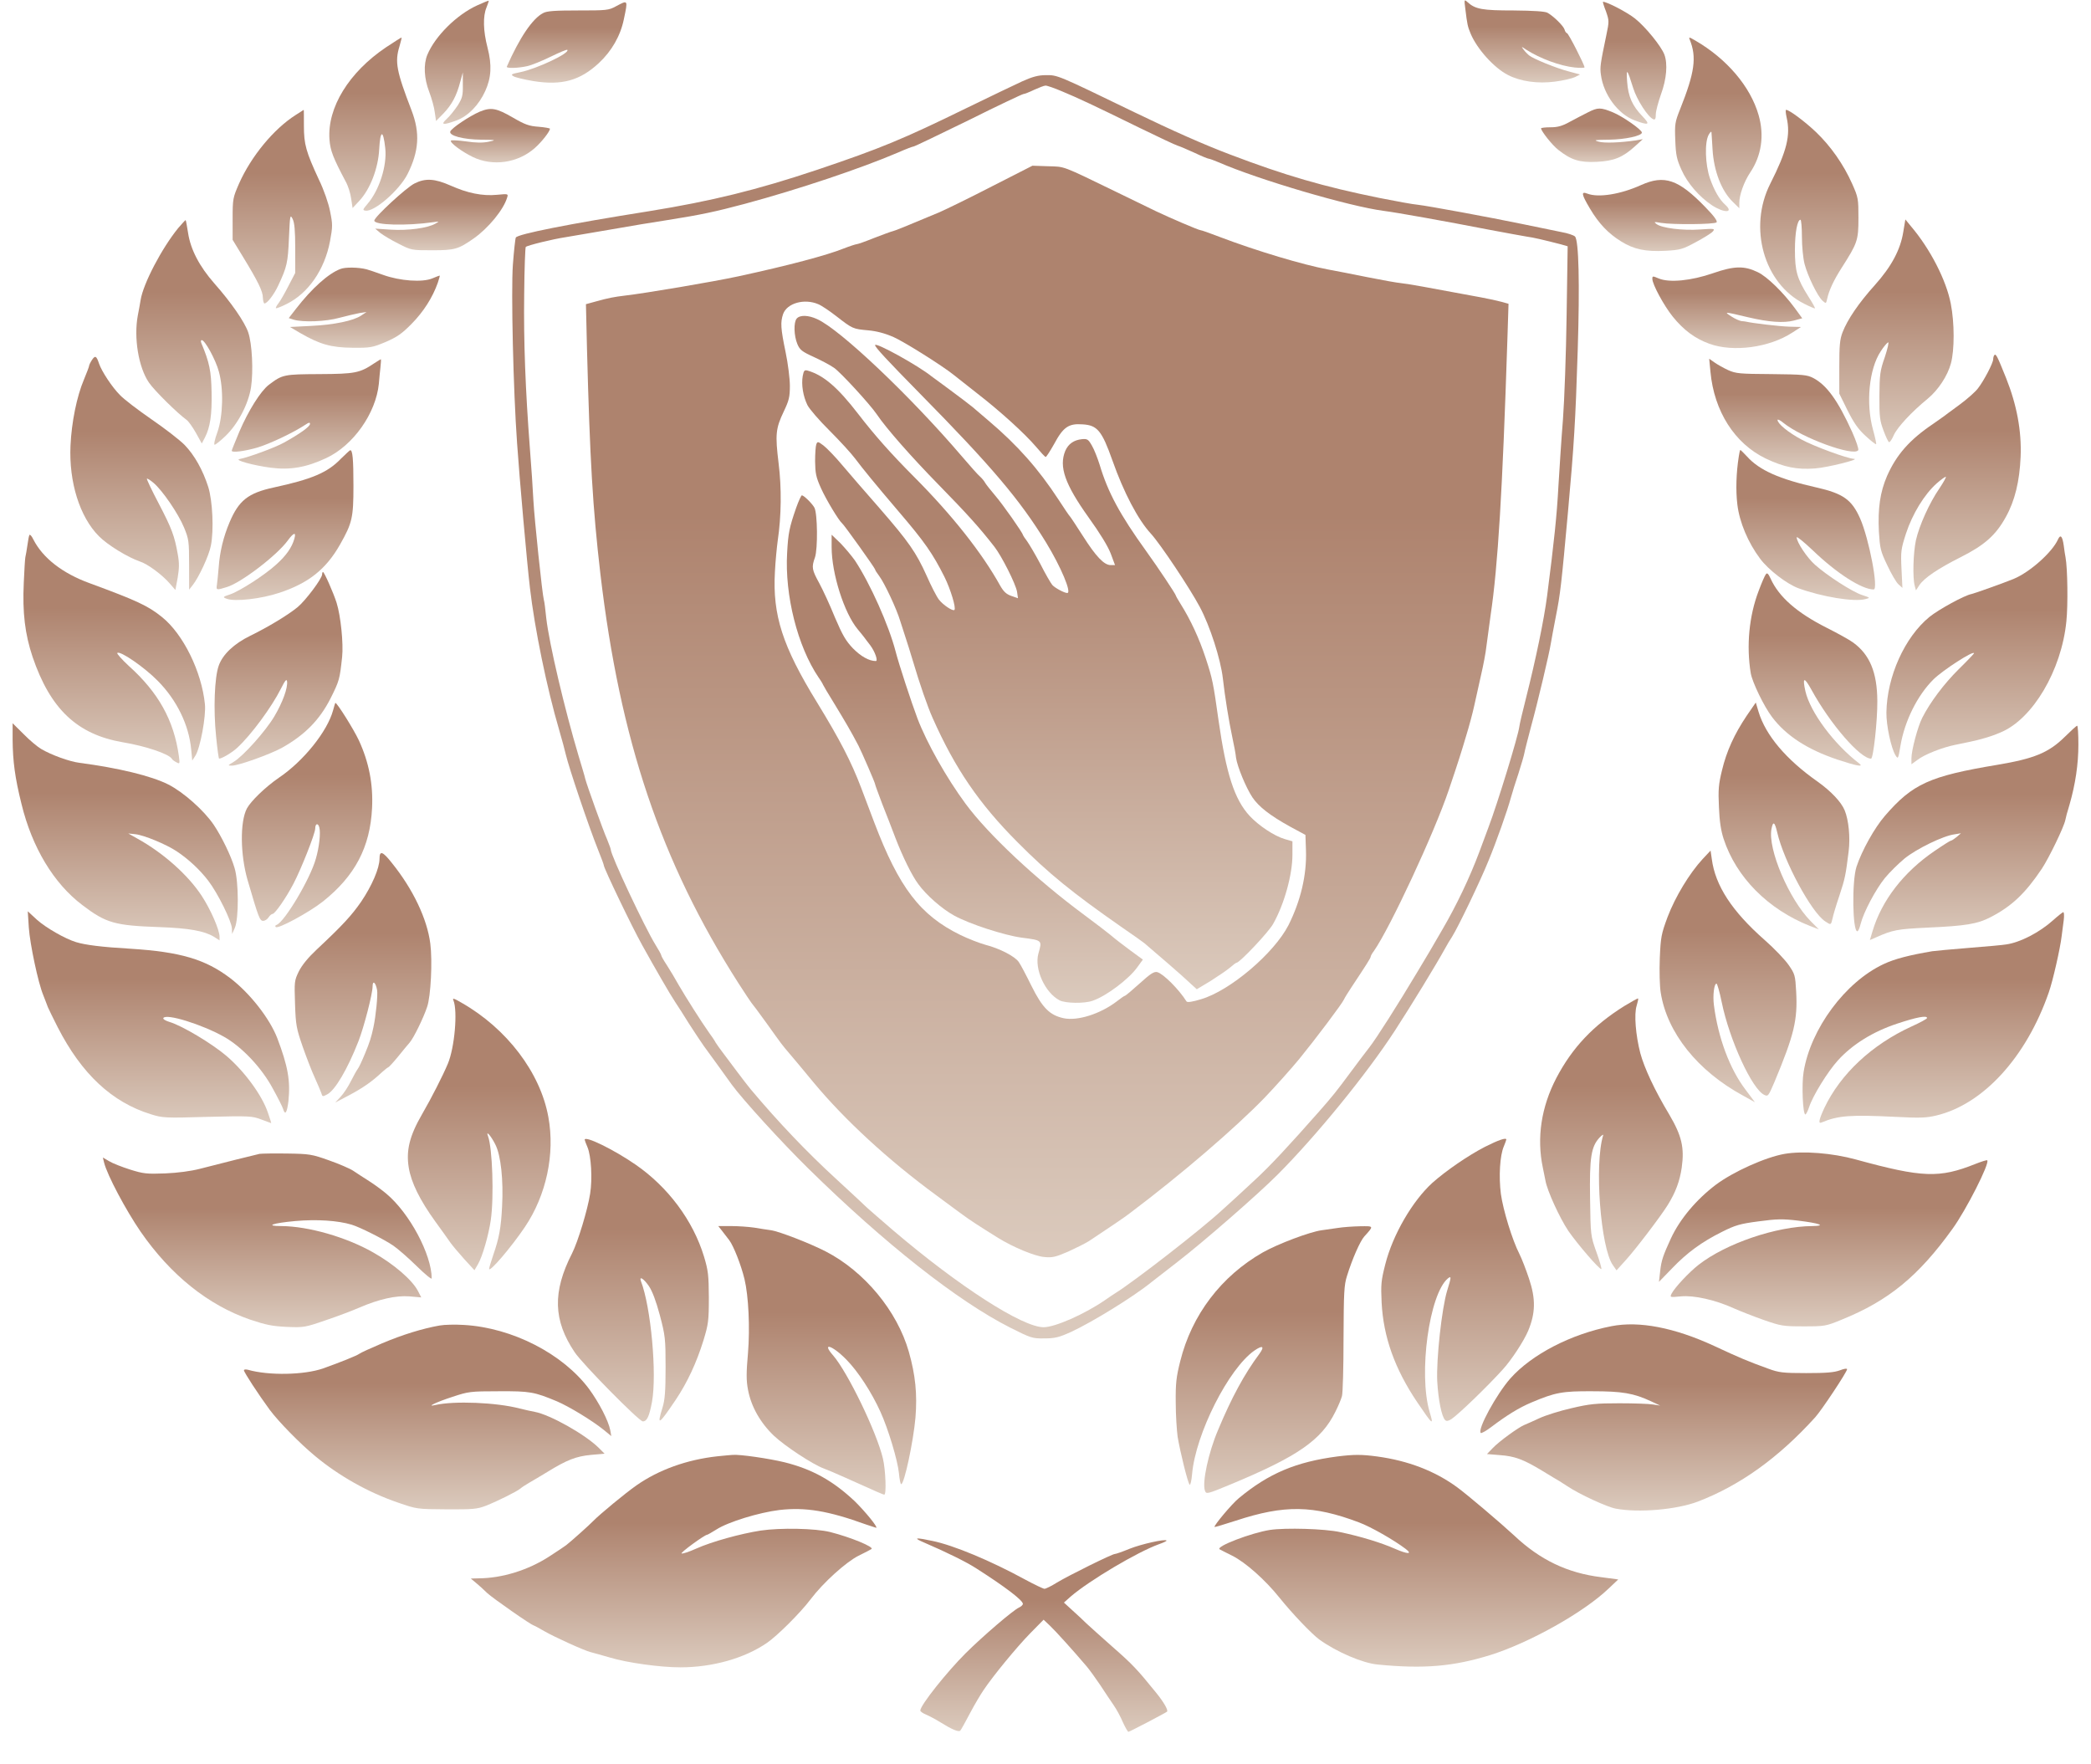 <?xml version="1.0" encoding="UTF-8"?> <svg xmlns="http://www.w3.org/2000/svg" width="32" height="27" viewBox="0 0 32 27" fill="none"><path d="M7.301 0.083C6.987 0.227 6.66 0.552 6.54 0.838C6.479 0.985 6.489 1.201 6.569 1.407C6.607 1.508 6.646 1.647 6.654 1.721L6.673 1.852L6.788 1.735C6.915 1.601 6.987 1.468 7.043 1.254L7.083 1.108V1.297C7.086 1.463 7.075 1.5 7.006 1.612C6.96 1.681 6.886 1.775 6.838 1.818C6.734 1.914 6.78 1.919 6.99 1.842C7.165 1.775 7.328 1.609 7.426 1.393C7.519 1.188 7.53 0.998 7.461 0.729C7.394 0.472 7.389 0.248 7.445 0.115C7.466 0.061 7.482 0.016 7.479 0.011C7.474 0.008 7.394 0.04 7.301 0.083Z" fill="url(#paint0_linear_297_101)"></path><path d="M22.426 0.144C22.453 0.368 22.461 0.408 22.506 0.515C22.605 0.75 22.863 1.038 23.078 1.148C23.27 1.247 23.536 1.284 23.797 1.249C23.922 1.233 24.058 1.201 24.103 1.18L24.18 1.14L24.01 1.094C23.823 1.046 23.462 0.9 23.398 0.846C23.376 0.827 23.339 0.79 23.318 0.761C23.278 0.707 23.278 0.707 23.358 0.761C23.571 0.897 23.874 1.009 24.098 1.033C24.18 1.041 24.249 1.041 24.249 1.03C24.249 0.993 24.002 0.507 23.98 0.507C23.97 0.507 23.951 0.483 23.943 0.451C23.925 0.395 23.776 0.248 23.682 0.195C23.642 0.174 23.475 0.163 23.163 0.16C22.687 0.16 22.578 0.142 22.458 0.032C22.408 -0.013 22.405 -0.011 22.426 0.144Z" fill="url(#paint1_linear_297_101)"></path><path d="M9.427 0.096C9.315 0.158 9.281 0.16 8.847 0.16C8.496 0.16 8.368 0.168 8.312 0.2C8.15 0.283 7.953 0.574 7.756 1.02C7.743 1.049 7.929 1.044 8.07 1.012C8.134 0.998 8.296 0.932 8.427 0.868C8.56 0.803 8.674 0.755 8.682 0.763C8.727 0.811 8.219 1.052 7.961 1.105C7.825 1.132 7.812 1.14 7.857 1.166C7.884 1.185 8.022 1.217 8.163 1.241C8.597 1.311 8.876 1.233 9.164 0.966C9.358 0.785 9.494 0.553 9.547 0.296C9.611 -0.008 9.613 -0.003 9.427 0.096Z" fill="url(#paint2_linear_297_101)"></path><path d="M24.577 0.173C24.627 0.318 24.627 0.326 24.582 0.542C24.491 0.979 24.483 1.03 24.5 1.145C24.539 1.447 24.763 1.748 25.016 1.842C25.237 1.924 25.261 1.911 25.136 1.78C24.981 1.62 24.917 1.479 24.901 1.249C24.885 1.033 24.901 1.049 24.994 1.348C25.05 1.529 25.221 1.793 25.303 1.826C25.33 1.836 25.34 1.818 25.34 1.748C25.34 1.7 25.378 1.561 25.42 1.441C25.505 1.209 25.524 0.977 25.471 0.835C25.423 0.707 25.178 0.406 25.021 0.283C24.904 0.189 24.593 0.027 24.531 0.027C24.526 0.027 24.545 0.093 24.577 0.173Z" fill="url(#paint3_linear_297_101)"></path><path d="M5.909 0.723C5.34 1.105 5.007 1.647 5.042 2.135C5.055 2.306 5.098 2.415 5.289 2.776C5.327 2.842 5.364 2.96 5.374 3.04L5.396 3.184L5.505 3.067C5.667 2.888 5.787 2.578 5.803 2.287C5.819 1.986 5.864 1.975 5.896 2.269C5.925 2.533 5.805 2.912 5.622 3.123C5.55 3.208 5.547 3.216 5.593 3.224C5.728 3.245 6.111 2.912 6.237 2.664C6.412 2.314 6.431 2.036 6.298 1.689C6.066 1.086 6.04 0.947 6.114 0.707C6.135 0.635 6.149 0.574 6.146 0.574C6.143 0.571 6.037 0.638 5.909 0.723Z" fill="url(#paint4_linear_297_101)"></path><path d="M25.859 0.606C25.968 0.875 25.936 1.108 25.713 1.668C25.633 1.868 25.628 1.898 25.638 2.148C25.646 2.375 25.662 2.442 25.732 2.597C25.822 2.802 26.003 3.011 26.203 3.144C26.389 3.264 26.541 3.259 26.402 3.133C26.314 3.056 26.232 2.912 26.168 2.728C26.096 2.517 26.085 2.178 26.149 2.063C26.173 2.02 26.192 2.004 26.192 2.028C26.195 2.05 26.2 2.164 26.208 2.282C26.227 2.618 26.346 2.925 26.522 3.093L26.618 3.187V3.101C26.618 2.984 26.689 2.784 26.783 2.642C26.958 2.383 27.003 2.074 26.913 1.761C26.788 1.324 26.426 0.899 25.942 0.619C25.851 0.566 25.841 0.563 25.859 0.606Z" fill="url(#paint5_linear_297_101)"></path><path d="M15.641 1.246C15.524 1.3 15.14 1.484 14.789 1.655C13.813 2.132 13.477 2.271 12.501 2.6C11.585 2.906 10.893 3.077 9.933 3.232C8.703 3.427 7.926 3.582 7.894 3.635C7.886 3.648 7.865 3.835 7.849 4.051C7.82 4.452 7.855 5.973 7.913 6.779C7.95 7.321 8.065 8.616 8.11 8.997C8.182 9.619 8.368 10.527 8.557 11.17C8.6 11.316 8.645 11.485 8.658 11.543C8.706 11.749 9.007 12.64 9.15 12.998C9.201 13.123 9.241 13.233 9.241 13.244C9.241 13.286 9.669 14.18 9.829 14.466C10.021 14.813 10.265 15.235 10.332 15.333C10.372 15.392 10.468 15.542 10.545 15.667C10.625 15.792 10.726 15.942 10.768 16.003C10.814 16.065 10.917 16.206 10.997 16.318C11.077 16.43 11.168 16.556 11.197 16.596C11.362 16.823 11.958 17.477 12.37 17.882C13.541 19.033 14.653 19.908 15.457 20.316C15.777 20.477 15.8 20.485 15.981 20.482C16.144 20.482 16.208 20.466 16.391 20.383C16.71 20.236 17.344 19.847 17.623 19.62C17.66 19.59 17.839 19.452 18.022 19.31C18.416 19.006 19.252 18.277 19.552 17.976C20.143 17.383 20.912 16.441 21.346 15.774C21.604 15.376 21.974 14.77 22.12 14.506C22.144 14.461 22.19 14.383 22.224 14.332C22.315 14.188 22.661 13.468 22.78 13.171C22.903 12.873 23.065 12.414 23.121 12.211C23.142 12.136 23.193 11.968 23.238 11.837C23.281 11.704 23.321 11.565 23.328 11.527C23.334 11.49 23.382 11.303 23.432 11.114C23.533 10.748 23.709 10.003 23.733 9.849C23.741 9.798 23.776 9.611 23.81 9.435C23.879 9.091 23.895 8.944 23.996 7.833C24.087 6.825 24.111 6.448 24.145 5.357C24.177 4.337 24.161 3.678 24.103 3.619C24.084 3.6 23.991 3.568 23.898 3.552C23.805 3.534 23.539 3.478 23.305 3.43C22.788 3.323 21.86 3.152 21.695 3.133C21.628 3.128 21.365 3.08 21.109 3.029C20.255 2.856 19.667 2.685 18.826 2.365C18.424 2.213 17.935 1.996 17.357 1.716C16.178 1.145 16.186 1.148 16.005 1.15C15.891 1.15 15.8 1.174 15.641 1.246ZM16.253 1.398C16.498 1.5 16.732 1.609 17.445 1.959C17.724 2.095 17.985 2.218 18.022 2.229C18.057 2.239 18.174 2.29 18.28 2.338C18.387 2.389 18.485 2.429 18.499 2.429C18.512 2.429 18.581 2.455 18.653 2.485C19.257 2.749 20.654 3.16 21.176 3.227C21.367 3.251 22.113 3.384 22.786 3.515C23.057 3.566 23.321 3.614 23.371 3.622C23.456 3.632 23.627 3.672 23.887 3.739L23.991 3.769L23.975 4.825C23.967 5.407 23.941 6.125 23.919 6.419C23.895 6.712 23.866 7.169 23.85 7.433C23.826 7.884 23.784 8.285 23.677 9.115C23.629 9.483 23.507 10.075 23.352 10.689C23.299 10.895 23.254 11.09 23.251 11.122C23.233 11.266 22.919 12.293 22.778 12.664C22.735 12.782 22.671 12.95 22.639 13.038C22.493 13.428 22.293 13.849 22.073 14.226C21.889 14.546 21.868 14.578 21.697 14.864C21.389 15.379 21.067 15.886 20.955 16.03C20.92 16.073 20.79 16.246 20.665 16.414C20.46 16.692 20.393 16.775 20.194 17.002C19.728 17.53 19.441 17.84 19.204 18.058C18.93 18.312 18.879 18.36 18.701 18.52C18.371 18.824 17.355 19.612 17.067 19.791C17.043 19.804 16.971 19.855 16.905 19.9C16.593 20.113 16.146 20.311 15.971 20.311C15.646 20.311 14.675 19.686 13.672 18.832C13.483 18.67 13.302 18.512 13.27 18.483C13.241 18.453 13.028 18.256 12.796 18.042C12.354 17.637 11.915 17.178 11.487 16.668C11.45 16.622 11.351 16.497 11.271 16.388C11.189 16.278 11.09 16.147 11.053 16.097C11.016 16.049 10.971 15.985 10.952 15.955C10.936 15.923 10.891 15.857 10.851 15.803C10.742 15.651 10.5 15.269 10.39 15.08C10.337 14.984 10.255 14.848 10.207 14.773C10.159 14.701 10.119 14.631 10.119 14.618C10.119 14.607 10.079 14.535 10.031 14.458C9.869 14.196 9.347 13.089 9.347 13.001C9.347 12.99 9.321 12.921 9.292 12.848C9.233 12.718 8.98 12.013 8.956 11.917C8.951 11.888 8.903 11.73 8.855 11.57C8.637 10.839 8.405 9.849 8.36 9.462C8.347 9.328 8.331 9.203 8.323 9.181C8.299 9.096 8.179 7.951 8.163 7.66C8.155 7.492 8.131 7.137 8.11 6.873C8.041 5.971 8.012 5.218 8.022 4.505C8.025 4.116 8.038 3.787 8.046 3.779C8.07 3.755 8.461 3.659 8.655 3.63C8.751 3.614 9.063 3.56 9.347 3.512C9.632 3.462 10.029 3.395 10.226 3.366C10.72 3.288 10.947 3.24 11.396 3.12C12.221 2.898 13.187 2.573 13.746 2.333C13.861 2.282 13.967 2.242 13.98 2.242C13.996 2.242 14.371 2.06 14.819 1.842C15.263 1.62 15.643 1.441 15.662 1.439C15.678 1.439 15.755 1.409 15.827 1.374C15.902 1.34 15.979 1.31 16 1.31C16.021 1.308 16.136 1.348 16.253 1.398Z" fill="url(#paint6_linear_297_101)"></path><path d="M15.188 2.848C14.853 3.021 14.486 3.2 14.377 3.248C13.834 3.475 13.709 3.526 13.666 3.537C13.64 3.542 13.512 3.59 13.379 3.641C13.248 3.694 13.126 3.737 13.11 3.737C13.097 3.737 13.006 3.766 12.911 3.803C12.65 3.908 12.056 4.065 11.303 4.228C10.92 4.311 9.869 4.489 9.56 4.524C9.403 4.543 9.313 4.559 9.124 4.612L8.967 4.655L8.983 5.335C9.028 7.044 9.071 7.775 9.188 8.781C9.488 11.33 10.114 13.188 11.3 15.045C11.402 15.203 11.492 15.339 11.5 15.347C11.508 15.355 11.612 15.491 11.726 15.651C11.982 16.009 11.958 15.977 12.08 16.121C12.136 16.188 12.304 16.385 12.447 16.561C12.926 17.138 13.594 17.754 14.334 18.296C14.494 18.414 14.672 18.547 14.733 18.59C14.832 18.664 14.983 18.763 15.276 18.945C15.505 19.086 15.83 19.222 15.976 19.236C16.104 19.249 16.152 19.238 16.349 19.153C16.471 19.097 16.615 19.025 16.665 18.993C16.947 18.806 17.221 18.622 17.288 18.568C18.076 17.976 18.903 17.263 19.353 16.799C19.521 16.623 19.76 16.356 19.885 16.204C20.127 15.907 20.54 15.36 20.569 15.293C20.577 15.272 20.63 15.187 20.683 15.107C20.912 14.762 20.976 14.661 20.976 14.642C20.976 14.632 20.997 14.589 21.027 14.552C21.277 14.191 21.947 12.753 22.171 12.091C22.315 11.666 22.365 11.506 22.437 11.263C22.485 11.108 22.538 10.906 22.559 10.81C22.581 10.713 22.626 10.503 22.663 10.342C22.701 10.18 22.738 9.982 22.746 9.902C22.756 9.822 22.786 9.6 22.812 9.414C22.924 8.664 22.993 7.519 23.068 5.213L23.086 4.649L22.983 4.62C22.924 4.604 22.783 4.572 22.666 4.551C21.766 4.383 21.585 4.351 21.455 4.335C21.375 4.327 21.136 4.284 20.923 4.241C20.71 4.198 20.441 4.145 20.324 4.124C19.941 4.052 19.238 3.843 18.669 3.627C18.52 3.569 18.387 3.523 18.374 3.523C18.344 3.523 17.908 3.336 17.69 3.232C17.602 3.19 17.333 3.059 17.091 2.941C16.234 2.525 16.303 2.552 16.04 2.544L15.8 2.536L15.188 2.848ZM12.522 4.655C12.57 4.674 12.692 4.756 12.799 4.839C13.046 5.031 13.052 5.034 13.283 5.055C13.413 5.066 13.541 5.101 13.666 5.154C13.837 5.229 14.425 5.6 14.59 5.733C14.627 5.762 14.789 5.891 14.949 6.016C15.311 6.296 15.686 6.638 15.856 6.838C15.928 6.923 15.992 6.993 16.003 6.993C16.013 6.993 16.072 6.902 16.133 6.793C16.271 6.536 16.354 6.478 16.567 6.494C16.793 6.507 16.862 6.59 17.024 7.046C17.197 7.537 17.416 7.954 17.613 8.167C17.759 8.327 18.206 8.997 18.36 9.286C18.517 9.579 18.68 10.086 18.714 10.38C18.746 10.665 18.805 11.031 18.861 11.293C18.884 11.399 18.911 11.538 18.916 11.597C18.935 11.73 19.066 12.051 19.167 12.203C19.262 12.344 19.435 12.48 19.741 12.649L19.978 12.777L19.986 13.011C20 13.39 19.904 13.788 19.718 14.159C19.497 14.589 18.826 15.16 18.382 15.291C18.254 15.331 18.169 15.344 18.158 15.325C18.041 15.139 17.802 14.901 17.711 14.877C17.663 14.864 17.607 14.899 17.44 15.051C17.325 15.155 17.224 15.24 17.213 15.24C17.205 15.24 17.147 15.28 17.086 15.328C16.835 15.518 16.49 15.627 16.277 15.582C16.064 15.536 15.952 15.422 15.787 15.091C15.707 14.928 15.619 14.762 15.593 14.725C15.537 14.637 15.297 14.514 15.079 14.458C14.992 14.434 14.818 14.367 14.699 14.309C14.081 14.007 13.759 13.585 13.379 12.585C13.312 12.408 13.222 12.168 13.177 12.051C13.025 11.653 12.857 11.327 12.501 10.745C11.976 9.891 11.822 9.414 11.859 8.754C11.867 8.586 11.889 8.37 11.902 8.274C11.958 7.895 11.963 7.468 11.915 7.086C11.862 6.649 11.87 6.558 11.995 6.296C12.075 6.128 12.088 6.075 12.088 5.904C12.088 5.797 12.059 5.562 12.022 5.386C11.947 5.026 11.942 4.932 11.984 4.807C12.043 4.639 12.309 4.564 12.522 4.655Z" fill="url(#paint7_linear_297_101)"></path><path d="M12.192 4.876C12.144 4.932 12.149 5.138 12.203 5.266C12.24 5.354 12.274 5.381 12.45 5.461C12.562 5.512 12.703 5.586 12.764 5.629C12.865 5.698 13.318 6.192 13.419 6.342C13.562 6.555 13.951 6.996 14.366 7.42C14.81 7.874 14.992 8.077 15.218 8.367C15.332 8.514 15.542 8.933 15.564 9.053L15.579 9.155L15.478 9.12C15.399 9.093 15.359 9.053 15.308 8.965C15.029 8.461 14.568 7.879 13.991 7.3C13.634 6.942 13.382 6.657 13.137 6.339C12.823 5.931 12.607 5.744 12.362 5.672C12.312 5.658 12.301 5.669 12.285 5.752C12.261 5.885 12.29 6.064 12.357 6.2C12.389 6.262 12.541 6.438 12.698 6.593C12.852 6.747 13.028 6.939 13.086 7.017C13.206 7.177 13.398 7.412 13.751 7.826C14.148 8.29 14.273 8.469 14.454 8.829C14.547 9.016 14.635 9.307 14.606 9.334C14.582 9.358 14.43 9.256 14.369 9.176C14.332 9.128 14.249 8.965 14.182 8.813C14.02 8.453 13.906 8.29 13.461 7.778C13.254 7.543 12.998 7.246 12.892 7.121C12.786 6.993 12.655 6.859 12.604 6.819C12.519 6.755 12.511 6.753 12.493 6.798C12.482 6.825 12.474 6.942 12.474 7.06C12.477 7.244 12.487 7.3 12.565 7.473C12.644 7.649 12.839 7.97 12.886 8.007C12.916 8.028 13.392 8.696 13.392 8.714C13.392 8.725 13.421 8.77 13.456 8.816C13.536 8.923 13.722 9.318 13.778 9.507C13.802 9.584 13.839 9.697 13.858 9.755C13.879 9.814 13.93 9.982 13.975 10.129C14.071 10.455 14.196 10.818 14.273 10.988C14.614 11.757 14.983 12.299 15.574 12.891C16.043 13.364 16.415 13.665 17.155 14.181C17.346 14.311 17.509 14.429 17.517 14.437C17.525 14.445 17.602 14.511 17.69 14.586C17.777 14.658 17.953 14.813 18.084 14.928L18.315 15.139L18.528 15.011C18.642 14.938 18.776 14.848 18.823 14.808C18.869 14.768 18.914 14.733 18.924 14.733C18.972 14.733 19.417 14.261 19.483 14.14C19.654 13.839 19.779 13.385 19.779 13.081V12.875L19.662 12.841C19.502 12.795 19.26 12.633 19.124 12.486C18.892 12.235 18.765 11.842 18.648 11.023C18.568 10.452 18.555 10.385 18.451 10.07C18.352 9.769 18.219 9.483 18.068 9.243C18.028 9.179 17.996 9.123 17.996 9.117C17.996 9.096 17.722 8.685 17.541 8.434C17.139 7.876 16.955 7.535 16.828 7.11C16.796 7.009 16.745 6.878 16.71 6.819C16.655 6.723 16.641 6.713 16.556 6.721C16.434 6.734 16.349 6.793 16.303 6.899C16.202 7.142 16.298 7.412 16.66 7.919C16.833 8.159 16.955 8.359 16.998 8.471L17.064 8.648H16.998C16.897 8.648 16.772 8.517 16.572 8.202C16.471 8.044 16.381 7.908 16.372 7.9C16.362 7.892 16.285 7.778 16.2 7.647C15.891 7.174 15.574 6.817 15.138 6.446C15.05 6.371 14.938 6.275 14.885 6.23C14.832 6.187 14.675 6.067 14.536 5.965C14.398 5.864 14.273 5.77 14.257 5.76C14.057 5.597 13.392 5.229 13.392 5.282C13.392 5.314 13.568 5.504 14.084 6.029C15.17 7.132 15.609 7.649 16.008 8.301C16.239 8.68 16.404 9.075 16.333 9.075C16.287 9.075 16.141 8.995 16.104 8.952C16.08 8.923 15.997 8.781 15.923 8.634C15.846 8.488 15.752 8.33 15.718 8.282C15.683 8.237 15.654 8.191 15.654 8.186C15.654 8.157 15.343 7.714 15.231 7.585C15.164 7.505 15.095 7.42 15.079 7.393C15.066 7.367 15.029 7.321 14.999 7.294C14.967 7.268 14.842 7.126 14.717 6.98C13.93 6.059 12.857 5.042 12.506 4.884C12.368 4.82 12.24 4.818 12.192 4.876Z" fill="url(#paint8_linear_297_101)"></path><path d="M12.184 7.772C12.08 8.071 12.062 8.159 12.046 8.461C12.008 9.107 12.205 9.891 12.527 10.367C12.565 10.42 12.594 10.471 12.594 10.476C12.594 10.481 12.674 10.617 12.772 10.775C12.932 11.039 13.02 11.186 13.137 11.41C13.19 11.514 13.392 11.979 13.392 12C13.392 12.011 13.443 12.147 13.501 12.302C13.563 12.456 13.653 12.691 13.704 12.825C13.813 13.108 13.956 13.401 14.055 13.532C14.177 13.7 14.414 13.908 14.603 14.012C14.837 14.14 15.359 14.311 15.633 14.349C15.955 14.391 15.95 14.386 15.891 14.594C15.827 14.829 15.992 15.192 16.216 15.309C16.306 15.355 16.596 15.36 16.721 15.315C16.931 15.243 17.275 14.984 17.405 14.802L17.49 14.685L17.296 14.543C17.192 14.466 17.056 14.362 16.998 14.311C16.939 14.263 16.759 14.124 16.596 14.004C15.856 13.457 15.122 12.769 14.776 12.299C14.486 11.906 14.185 11.373 14.041 10.996C13.946 10.743 13.759 10.174 13.706 9.969C13.602 9.568 13.318 8.933 13.086 8.581C13.036 8.509 12.935 8.389 12.863 8.314L12.727 8.183V8.373C12.727 8.778 12.919 9.382 13.126 9.63C13.171 9.686 13.217 9.739 13.227 9.755C13.238 9.769 13.278 9.825 13.318 9.875C13.392 9.974 13.44 10.116 13.403 10.116C13.299 10.116 13.174 10.044 13.054 9.923C12.943 9.806 12.895 9.723 12.777 9.448C12.703 9.264 12.594 9.029 12.538 8.925C12.424 8.717 12.418 8.682 12.472 8.53C12.517 8.397 12.511 7.86 12.464 7.77C12.429 7.705 12.304 7.583 12.272 7.58C12.261 7.58 12.221 7.668 12.184 7.772Z" fill="url(#paint9_linear_297_101)"></path><path d="M7.344 1.708C7.187 1.775 6.912 1.959 6.891 2.012C6.867 2.076 7.088 2.135 7.362 2.138C7.596 2.14 7.602 2.143 7.474 2.17C7.383 2.188 7.28 2.186 7.131 2.164C7.014 2.148 6.91 2.143 6.902 2.151C6.875 2.178 7.064 2.319 7.234 2.402C7.54 2.551 7.926 2.495 8.184 2.266C8.288 2.175 8.416 2.012 8.416 1.97C8.416 1.962 8.339 1.948 8.243 1.94C8.097 1.93 8.033 1.906 7.852 1.801C7.596 1.652 7.514 1.639 7.344 1.708Z" fill="url(#paint10_linear_297_101)"></path><path d="M24.302 1.719C24.236 1.751 24.111 1.818 24.026 1.863C23.906 1.93 23.837 1.948 23.728 1.948C23.648 1.948 23.584 1.956 23.584 1.964C23.584 2.005 23.754 2.221 23.847 2.293C24.042 2.448 24.175 2.49 24.433 2.477C24.699 2.464 24.832 2.41 25.021 2.239L25.141 2.13L25.034 2.149C24.795 2.183 24.55 2.194 24.462 2.167C24.382 2.143 24.406 2.141 24.625 2.138C24.867 2.135 25.127 2.079 25.127 2.029C25.127 1.986 24.832 1.78 24.683 1.719C24.494 1.642 24.454 1.642 24.302 1.719Z" fill="url(#paint11_linear_297_101)"></path><path d="M4.526 1.759C4.19 1.972 3.844 2.391 3.658 2.81C3.565 3.024 3.56 3.04 3.56 3.35V3.67L3.719 3.931C3.945 4.302 4.023 4.457 4.023 4.556C4.025 4.604 4.036 4.644 4.047 4.644C4.089 4.644 4.19 4.513 4.257 4.372C4.392 4.083 4.406 4.022 4.422 3.643C4.438 3.291 4.44 3.275 4.478 3.35C4.507 3.408 4.518 3.528 4.518 3.803V4.177L4.414 4.377C4.358 4.487 4.289 4.607 4.262 4.641C4.233 4.676 4.217 4.711 4.222 4.716C4.228 4.724 4.302 4.695 4.387 4.652C4.717 4.489 4.967 4.129 5.05 3.694C5.092 3.467 5.092 3.435 5.052 3.237C5.028 3.112 4.957 2.906 4.879 2.746C4.683 2.322 4.651 2.21 4.651 1.927C4.651 1.794 4.651 1.681 4.648 1.681C4.648 1.681 4.592 1.716 4.526 1.759Z" fill="url(#paint12_linear_297_101)"></path><path d="M27.341 1.793C27.405 2.071 27.347 2.306 27.091 2.813C26.753 3.483 26.993 4.337 27.608 4.647C27.695 4.692 27.773 4.724 27.775 4.719C27.781 4.713 27.735 4.631 27.674 4.537C27.501 4.262 27.469 4.15 27.469 3.825C27.469 3.558 27.506 3.363 27.554 3.363C27.565 3.363 27.576 3.48 27.576 3.624C27.576 3.769 27.594 3.953 27.616 4.038C27.663 4.222 27.815 4.532 27.89 4.601C27.945 4.649 27.945 4.649 27.962 4.575C27.991 4.441 28.063 4.289 28.182 4.102C28.427 3.718 28.441 3.68 28.441 3.336C28.441 3.043 28.438 3.021 28.345 2.813C28.212 2.514 28.015 2.234 27.788 2.018C27.616 1.855 27.381 1.681 27.334 1.681C27.323 1.681 27.328 1.732 27.341 1.793Z" fill="url(#paint13_linear_297_101)"></path><path d="M6.343 2.808C6.215 2.872 5.728 3.323 5.728 3.376C5.728 3.446 6.218 3.459 6.633 3.4C6.726 3.387 6.726 3.387 6.66 3.424C6.543 3.491 6.242 3.531 5.984 3.515L5.742 3.499L5.821 3.566C5.867 3.601 5.989 3.675 6.098 3.729C6.295 3.83 6.298 3.83 6.617 3.83C6.96 3.83 7.014 3.814 7.25 3.649C7.474 3.491 7.705 3.211 7.761 3.024C7.78 2.965 7.777 2.965 7.607 2.981C7.383 3.003 7.152 2.955 6.896 2.84C6.654 2.733 6.511 2.723 6.343 2.808Z" fill="url(#paint14_linear_297_101)"></path><path d="M25.114 2.832C24.803 2.973 24.462 3.029 24.292 2.963C24.194 2.925 24.201 2.971 24.332 3.192C24.468 3.422 24.614 3.574 24.808 3.694C25.005 3.817 25.183 3.854 25.489 3.838C25.713 3.825 25.747 3.817 25.95 3.707C26.07 3.643 26.186 3.571 26.21 3.545C26.25 3.499 26.242 3.496 26.016 3.512C25.755 3.531 25.428 3.491 25.348 3.427C25.306 3.395 25.314 3.392 25.42 3.411C25.599 3.44 26.237 3.435 26.269 3.403C26.288 3.384 26.232 3.307 26.096 3.168C25.686 2.744 25.471 2.672 25.114 2.832Z" fill="url(#paint15_linear_297_101)"></path><path d="M2.729 3.488C2.476 3.798 2.192 4.34 2.152 4.591C2.144 4.641 2.125 4.748 2.109 4.828C2.045 5.17 2.12 5.624 2.28 5.856C2.359 5.973 2.716 6.326 2.857 6.427C2.884 6.446 2.947 6.534 2.998 6.624L3.088 6.787L3.136 6.696C3.216 6.539 3.245 6.35 3.238 6.005C3.232 5.677 3.206 5.549 3.081 5.25C3.07 5.223 3.073 5.205 3.088 5.205C3.136 5.205 3.301 5.506 3.349 5.685C3.424 5.955 3.413 6.366 3.328 6.611C3.288 6.718 3.269 6.806 3.285 6.806C3.299 6.806 3.373 6.747 3.448 6.675C3.639 6.494 3.802 6.184 3.842 5.925C3.879 5.677 3.858 5.261 3.799 5.087C3.746 4.93 3.538 4.628 3.28 4.337C3.051 4.076 2.916 3.817 2.878 3.563C2.862 3.459 2.846 3.374 2.841 3.368C2.838 3.366 2.788 3.419 2.729 3.488Z" fill="url(#paint16_linear_297_101)"></path><path d="M29.127 3.55C29.084 3.819 28.949 4.076 28.691 4.364C28.446 4.636 28.273 4.89 28.198 5.085C28.156 5.194 28.148 5.287 28.148 5.621V6.024L28.273 6.278C28.371 6.472 28.435 6.566 28.549 6.67C28.632 6.747 28.704 6.803 28.712 6.798C28.717 6.79 28.696 6.691 28.664 6.577C28.552 6.171 28.603 5.648 28.781 5.378C28.826 5.306 28.88 5.245 28.895 5.239C28.911 5.234 28.887 5.335 28.845 5.464C28.77 5.677 28.765 5.733 28.762 6.059C28.76 6.376 28.768 6.438 28.824 6.587C28.858 6.678 28.895 6.761 28.909 6.766C28.919 6.774 28.954 6.726 28.983 6.657C29.037 6.539 29.255 6.302 29.502 6.101C29.662 5.968 29.805 5.752 29.856 5.562C29.912 5.357 29.912 4.94 29.854 4.647C29.784 4.284 29.537 3.806 29.244 3.462L29.159 3.358L29.127 3.55Z" fill="url(#paint17_linear_297_101)"></path><path d="M5.21 4.116C5.026 4.185 4.773 4.412 4.531 4.724L4.419 4.868L4.494 4.892C4.637 4.935 4.989 4.922 5.196 4.863C5.305 4.834 5.444 4.802 5.502 4.791L5.609 4.775L5.529 4.828C5.412 4.908 5.119 4.97 4.757 4.988L4.438 5.004L4.597 5.098C4.898 5.271 5.068 5.319 5.396 5.322C5.67 5.325 5.702 5.317 5.901 5.234C6.074 5.159 6.149 5.109 6.301 4.954C6.482 4.77 6.62 4.553 6.7 4.327C6.721 4.265 6.734 4.217 6.729 4.217C6.724 4.217 6.673 4.236 6.617 4.26C6.466 4.324 6.12 4.3 5.861 4.206C5.752 4.166 5.638 4.129 5.609 4.121C5.484 4.089 5.284 4.086 5.21 4.116Z" fill="url(#paint18_linear_297_101)"></path><path d="M26.218 4.18C25.881 4.297 25.548 4.329 25.386 4.262C25.292 4.222 25.287 4.222 25.287 4.268C25.287 4.35 25.463 4.676 25.598 4.844C25.766 5.052 25.939 5.181 26.16 5.261C26.527 5.394 27.078 5.319 27.429 5.09L27.562 5.004L27.376 4.999C27.227 4.994 26.82 4.946 26.719 4.922C26.706 4.919 26.676 4.916 26.652 4.914C26.626 4.911 26.556 4.882 26.498 4.844C26.378 4.767 26.381 4.767 26.751 4.855C27.067 4.93 27.296 4.946 27.451 4.906L27.581 4.871L27.464 4.711C27.288 4.473 27.043 4.233 26.902 4.166C26.695 4.065 26.541 4.068 26.218 4.18Z" fill="url(#paint19_linear_297_101)"></path><path d="M30.521 5.434C30.511 5.445 30.503 5.474 30.503 5.498C30.503 5.554 30.362 5.826 30.268 5.946C30.231 5.995 30.106 6.107 29.986 6.195C29.867 6.28 29.76 6.363 29.744 6.374C29.731 6.384 29.659 6.435 29.585 6.486C29.225 6.728 29.023 6.958 28.879 7.284C28.773 7.529 28.736 7.78 28.754 8.138C28.77 8.391 28.778 8.434 28.882 8.65C28.943 8.781 29.02 8.912 29.052 8.941L29.114 8.997L29.1 8.709C29.087 8.439 29.092 8.402 29.169 8.164C29.268 7.863 29.449 7.567 29.638 7.398C29.707 7.337 29.771 7.292 29.779 7.297C29.784 7.305 29.742 7.382 29.683 7.47C29.526 7.697 29.372 8.042 29.321 8.266C29.279 8.461 29.268 8.845 29.303 8.968L29.321 9.035L29.372 8.957C29.446 8.845 29.654 8.704 30.005 8.527C30.37 8.343 30.543 8.191 30.697 7.911C30.835 7.663 30.907 7.366 30.923 6.99C30.939 6.595 30.865 6.197 30.7 5.784C30.564 5.445 30.545 5.41 30.521 5.434Z" fill="url(#paint20_linear_297_101)"></path><path d="M1.407 5.509C1.383 5.546 1.364 5.586 1.364 5.597C1.364 5.61 1.327 5.706 1.284 5.81C1.175 6.067 1.095 6.462 1.079 6.819C1.053 7.377 1.22 7.911 1.513 8.205C1.646 8.341 1.958 8.53 2.139 8.592C2.258 8.629 2.484 8.797 2.599 8.931L2.684 9.029L2.719 8.842C2.743 8.698 2.745 8.616 2.721 8.485C2.671 8.199 2.628 8.087 2.429 7.705C2.322 7.503 2.242 7.332 2.248 7.326C2.253 7.318 2.301 7.348 2.351 7.391C2.484 7.503 2.729 7.86 2.817 8.074C2.889 8.25 2.894 8.282 2.894 8.642V9.024L2.947 8.957C3.043 8.837 3.2 8.498 3.227 8.351C3.275 8.114 3.253 7.663 3.187 7.452C3.104 7.193 2.977 6.966 2.825 6.809C2.751 6.734 2.524 6.558 2.317 6.416C2.112 6.275 1.896 6.109 1.838 6.048C1.713 5.923 1.556 5.682 1.516 5.565C1.476 5.445 1.457 5.434 1.407 5.509Z" fill="url(#paint21_linear_297_101)"></path><path d="M5.728 5.559C5.505 5.709 5.433 5.722 4.89 5.725C4.345 5.728 4.323 5.73 4.113 5.89C3.988 5.986 3.799 6.288 3.663 6.606C3.6 6.758 3.546 6.889 3.546 6.897C3.546 6.931 3.738 6.907 3.94 6.849C4.134 6.79 4.488 6.622 4.675 6.499C4.728 6.462 4.744 6.462 4.744 6.488C4.744 6.528 4.587 6.64 4.345 6.774C4.212 6.849 3.797 7.001 3.666 7.025C3.578 7.041 3.879 7.123 4.145 7.158C4.441 7.196 4.688 7.153 4.991 7.011C5.404 6.819 5.752 6.328 5.798 5.872C5.803 5.805 5.814 5.696 5.822 5.623C5.83 5.554 5.832 5.498 5.83 5.498C5.824 5.498 5.779 5.525 5.728 5.559Z" fill="url(#paint22_linear_297_101)"></path><path d="M26.176 5.688C26.232 6.294 26.546 6.787 27.022 7.017C27.302 7.15 27.501 7.19 27.775 7.169C27.964 7.156 28.483 7.025 28.371 7.022C28.27 7.017 27.759 6.83 27.568 6.726C27.365 6.617 27.203 6.483 27.203 6.427C27.203 6.411 27.243 6.43 27.291 6.47C27.576 6.702 28.374 6.993 28.438 6.889C28.448 6.873 28.406 6.747 28.345 6.611C28.126 6.128 27.956 5.893 27.748 5.784C27.653 5.736 27.594 5.73 27.11 5.725C26.623 5.722 26.567 5.717 26.447 5.664C26.378 5.632 26.282 5.578 26.237 5.546L26.157 5.49L26.176 5.688Z" fill="url(#paint23_linear_297_101)"></path><path d="M5.215 7.022C5.013 7.233 4.77 7.334 4.19 7.46C3.796 7.545 3.653 7.66 3.512 7.996C3.419 8.215 3.363 8.447 3.347 8.68C3.339 8.786 3.325 8.906 3.32 8.947C3.307 9.032 3.309 9.035 3.472 8.984C3.687 8.92 4.241 8.498 4.406 8.269C4.496 8.146 4.536 8.138 4.504 8.247C4.467 8.378 4.379 8.503 4.23 8.637C4.052 8.8 3.671 9.045 3.522 9.096C3.408 9.133 3.405 9.139 3.469 9.163C3.594 9.211 3.996 9.165 4.275 9.072C4.72 8.925 4.989 8.712 5.204 8.333C5.39 8.004 5.409 7.924 5.409 7.436C5.409 7.022 5.396 6.881 5.358 6.891C5.351 6.891 5.287 6.953 5.215 7.022Z" fill="url(#paint24_linear_297_101)"></path><path d="M26.61 6.985C26.57 7.236 26.562 7.505 26.588 7.721C26.62 7.991 26.751 8.303 26.937 8.551C27.065 8.722 27.344 8.936 27.522 9.002C27.881 9.133 28.374 9.216 28.549 9.168C28.624 9.149 28.624 9.147 28.491 9.104C28.342 9.053 27.967 8.813 27.775 8.642C27.655 8.535 27.496 8.298 27.496 8.223C27.496 8.204 27.608 8.295 27.743 8.423C28.11 8.776 28.494 9.021 28.674 9.021C28.752 9.021 28.603 8.244 28.467 7.935C28.339 7.647 28.209 7.553 27.799 7.46C27.23 7.332 26.924 7.196 26.735 6.985C26.684 6.931 26.639 6.886 26.634 6.886C26.628 6.886 26.617 6.931 26.61 6.985Z" fill="url(#paint25_linear_297_101)"></path><path d="M0.451 8.186C0.443 8.196 0.43 8.266 0.42 8.341C0.409 8.413 0.396 8.498 0.388 8.527C0.382 8.557 0.372 8.73 0.364 8.914C0.342 9.376 0.382 9.704 0.499 10.054C0.771 10.852 1.181 11.239 1.878 11.359C2.232 11.418 2.583 11.538 2.628 11.61C2.636 11.626 2.668 11.65 2.7 11.666C2.753 11.695 2.753 11.69 2.737 11.567C2.66 11.02 2.423 10.596 1.968 10.188C1.864 10.091 1.785 10.003 1.795 9.993C1.835 9.953 2.208 10.209 2.415 10.42C2.705 10.713 2.892 11.095 2.926 11.471L2.942 11.639L2.99 11.565C3.065 11.447 3.155 10.959 3.136 10.777C3.086 10.278 2.804 9.704 2.479 9.443C2.264 9.269 2.088 9.189 1.372 8.925C0.954 8.773 0.654 8.538 0.51 8.255C0.486 8.204 0.459 8.175 0.451 8.186Z" fill="url(#paint26_linear_297_101)"></path><path d="M31.495 8.255C31.405 8.453 31.067 8.754 30.819 8.858C30.676 8.917 30.221 9.08 30.17 9.091C30.066 9.109 29.667 9.328 29.529 9.44C29.148 9.75 28.877 10.356 28.869 10.903C28.866 11.103 28.941 11.447 29.007 11.557C29.047 11.621 29.05 11.618 29.084 11.413C29.148 11.034 29.342 10.644 29.587 10.399C29.734 10.254 30.21 9.947 30.21 9.998C30.21 10.003 30.104 10.116 29.973 10.244C29.75 10.465 29.537 10.748 29.417 10.986C29.348 11.122 29.252 11.482 29.252 11.605V11.696L29.34 11.632C29.449 11.546 29.726 11.437 29.93 11.397C30.271 11.33 30.441 11.285 30.62 11.207C31.109 11.002 31.548 10.26 31.623 9.51C31.649 9.261 31.642 8.698 31.61 8.528C31.604 8.498 31.591 8.418 31.583 8.349C31.562 8.202 31.532 8.173 31.495 8.255Z" fill="url(#paint27_linear_297_101)"></path><path d="M4.93 8.789C4.93 8.853 4.675 9.192 4.555 9.291C4.409 9.411 4.105 9.595 3.831 9.729C3.581 9.851 3.408 10.014 3.347 10.188C3.283 10.366 3.264 10.855 3.307 11.269C3.325 11.458 3.347 11.61 3.352 11.61C3.395 11.61 3.552 11.517 3.629 11.445C3.842 11.25 4.158 10.82 4.297 10.543C4.363 10.412 4.387 10.383 4.393 10.428C4.406 10.527 4.326 10.748 4.198 10.964C4.065 11.188 3.722 11.573 3.573 11.661C3.482 11.714 3.482 11.717 3.549 11.717C3.65 11.717 4.134 11.543 4.313 11.445C4.661 11.25 4.89 11.02 5.058 10.689C5.194 10.417 5.199 10.396 5.236 10.052C5.257 9.851 5.215 9.427 5.151 9.224C5.103 9.072 4.962 8.754 4.943 8.754C4.935 8.754 4.93 8.77 4.93 8.789Z" fill="url(#paint28_linear_297_101)"></path><path d="M27.025 8.787C27.009 8.805 26.958 8.923 26.913 9.045C26.767 9.427 26.724 9.886 26.793 10.303C26.817 10.441 26.995 10.81 27.118 10.972C27.333 11.258 27.658 11.469 28.118 11.624C28.414 11.722 28.531 11.744 28.451 11.682C28.068 11.389 27.703 10.9 27.629 10.577C27.581 10.361 27.61 10.353 27.722 10.556C28.012 11.085 28.47 11.61 28.634 11.61C28.669 11.61 28.733 11.023 28.73 10.729C28.728 10.289 28.613 10.017 28.36 9.833C28.302 9.79 28.118 9.689 27.953 9.606C27.498 9.376 27.224 9.136 27.096 8.853C27.062 8.778 27.043 8.762 27.025 8.787Z" fill="url(#paint29_linear_297_101)"></path><path d="M5.098 10.868C5.01 11.194 4.643 11.65 4.265 11.904C4.063 12.043 3.839 12.259 3.778 12.373C3.671 12.579 3.677 13.078 3.788 13.465C3.959 14.05 3.975 14.092 4.028 14.092C4.055 14.092 4.092 14.068 4.11 14.039C4.129 14.01 4.156 13.986 4.172 13.986C4.209 13.983 4.377 13.743 4.491 13.524C4.608 13.302 4.824 12.755 4.824 12.68C4.824 12.6 4.869 12.59 4.887 12.664C4.909 12.747 4.885 12.966 4.834 13.14C4.749 13.449 4.355 14.108 4.233 14.154C4.214 14.159 4.206 14.175 4.22 14.186C4.251 14.223 4.728 13.964 4.938 13.799C5.433 13.406 5.664 12.966 5.694 12.366C5.712 12.002 5.646 11.664 5.492 11.33C5.412 11.159 5.159 10.756 5.132 10.756C5.13 10.756 5.114 10.807 5.098 10.868Z" fill="url(#paint30_linear_297_101)"></path><path d="M26.729 10.956C26.543 11.234 26.423 11.493 26.352 11.792C26.301 12.002 26.293 12.085 26.306 12.352C26.314 12.568 26.338 12.718 26.378 12.838C26.57 13.425 27.057 13.916 27.698 14.17L27.836 14.223L27.711 14.098C27.379 13.761 27.051 12.995 27.11 12.686C27.134 12.56 27.16 12.576 27.198 12.739C27.299 13.18 27.722 13.964 27.932 14.1C28.02 14.159 28.02 14.159 28.044 14.058C28.052 14.012 28.1 13.852 28.15 13.705C28.238 13.438 28.246 13.39 28.291 13.03C28.318 12.816 28.291 12.547 28.23 12.4C28.177 12.272 28.02 12.107 27.818 11.963C27.331 11.621 27.022 11.252 26.913 10.895L26.87 10.751L26.729 10.956Z" fill="url(#paint31_linear_297_101)"></path><path d="M0.193 11.319C0.196 11.65 0.228 11.898 0.329 12.304C0.491 12.969 0.821 13.518 1.258 13.849C1.622 14.127 1.755 14.164 2.442 14.188C2.894 14.204 3.128 14.247 3.272 14.335L3.36 14.391V14.335C3.36 14.231 3.224 13.919 3.089 13.713C2.881 13.393 2.498 13.051 2.096 12.83L1.963 12.755L2.069 12.766C2.202 12.779 2.543 12.921 2.703 13.027C2.884 13.148 3.057 13.308 3.187 13.478C3.333 13.668 3.546 14.1 3.549 14.21L3.552 14.293L3.594 14.199C3.655 14.06 3.655 13.492 3.589 13.281C3.536 13.097 3.389 12.798 3.272 12.624C3.123 12.403 2.804 12.12 2.575 12.005C2.317 11.874 1.811 11.752 1.218 11.674C1.064 11.655 0.787 11.554 0.632 11.463C0.574 11.429 0.451 11.327 0.361 11.234L0.193 11.068V11.319Z" fill="url(#paint32_linear_297_101)"></path><path d="M31.596 11.279C31.354 11.517 31.131 11.61 30.569 11.704C29.529 11.877 29.271 11.995 28.848 12.483C28.688 12.667 28.494 13.014 28.411 13.265C28.339 13.489 28.35 14.252 28.424 14.252C28.438 14.252 28.459 14.202 28.475 14.138C28.52 13.959 28.704 13.612 28.845 13.438C28.914 13.353 29.052 13.217 29.146 13.139C29.329 12.99 29.739 12.79 29.912 12.768L30.01 12.752L29.944 12.809C29.907 12.838 29.869 12.865 29.856 12.865C29.845 12.865 29.731 12.937 29.603 13.025C29.13 13.348 28.797 13.78 28.656 14.252L28.616 14.386L28.715 14.343C28.965 14.231 29.037 14.218 29.492 14.196C30.082 14.17 30.263 14.14 30.463 14.036C30.788 13.868 30.995 13.671 31.248 13.294C31.357 13.129 31.586 12.656 31.607 12.55C31.612 12.52 31.639 12.416 31.671 12.315C31.761 12.002 31.807 11.696 31.807 11.394C31.807 11.234 31.799 11.106 31.788 11.106C31.775 11.108 31.69 11.186 31.596 11.279Z" fill="url(#paint33_linear_297_101)"></path><path d="M26.056 13.147C25.854 13.366 25.638 13.724 25.521 14.031C25.423 14.295 25.415 14.341 25.401 14.663C25.393 14.856 25.399 15.093 25.415 15.189C25.511 15.803 25.979 16.39 26.679 16.769L26.857 16.868L26.711 16.673C26.471 16.358 26.293 15.88 26.229 15.381C26.21 15.235 26.232 15.053 26.269 15.053C26.28 15.053 26.317 15.181 26.349 15.339C26.468 15.918 26.814 16.671 27.001 16.756C27.059 16.783 27.064 16.772 27.158 16.553C27.456 15.838 27.512 15.611 27.488 15.176C27.474 14.925 27.469 14.906 27.371 14.765C27.315 14.685 27.15 14.511 27.003 14.383C26.506 13.945 26.25 13.553 26.197 13.147L26.178 13.017L26.056 13.147Z" fill="url(#paint34_linear_297_101)"></path><path d="M5.808 13.142C5.808 13.286 5.691 13.556 5.529 13.796C5.38 14.012 5.239 14.164 4.845 14.533C4.715 14.655 4.621 14.77 4.573 14.866C4.504 15.008 4.504 15.024 4.515 15.363C4.526 15.688 4.536 15.739 4.632 16.017C4.691 16.185 4.773 16.398 4.818 16.494C4.861 16.59 4.906 16.695 4.917 16.727C4.933 16.785 4.938 16.785 5.007 16.748C5.127 16.687 5.319 16.361 5.486 15.934C5.571 15.715 5.702 15.208 5.702 15.096C5.702 14.995 5.75 15.034 5.771 15.152C5.784 15.224 5.752 15.55 5.715 15.72C5.683 15.87 5.657 15.953 5.587 16.121C5.542 16.23 5.492 16.34 5.473 16.361C5.457 16.382 5.409 16.468 5.369 16.548C5.329 16.628 5.26 16.735 5.212 16.785L5.13 16.873L5.343 16.761C5.558 16.647 5.704 16.543 5.845 16.409C5.891 16.369 5.933 16.334 5.941 16.334C5.949 16.334 6.016 16.262 6.09 16.172C6.162 16.083 6.242 15.985 6.271 15.953C6.332 15.881 6.479 15.582 6.537 15.408C6.593 15.245 6.62 14.709 6.585 14.439C6.537 14.063 6.322 13.609 5.997 13.206C5.856 13.027 5.808 13.011 5.808 13.142Z" fill="url(#paint35_linear_297_101)"></path><path d="M0.441 14.196C0.459 14.45 0.584 15.043 0.662 15.229C0.683 15.288 0.718 15.368 0.733 15.414C0.752 15.456 0.819 15.595 0.883 15.72C1.25 16.436 1.713 16.868 2.309 17.052C2.487 17.108 2.524 17.111 3.174 17.092C3.823 17.076 3.858 17.079 3.999 17.132C4.078 17.162 4.148 17.188 4.15 17.188C4.153 17.188 4.132 17.116 4.1 17.028C4.012 16.764 3.743 16.396 3.464 16.158C3.238 15.966 2.785 15.696 2.596 15.64C2.535 15.622 2.49 15.595 2.5 15.579C2.543 15.507 3.086 15.675 3.426 15.865C3.701 16.019 4.004 16.34 4.174 16.657C4.251 16.796 4.321 16.935 4.331 16.967C4.363 17.076 4.392 17.031 4.414 16.852C4.446 16.537 4.406 16.316 4.243 15.886C4.126 15.584 3.823 15.197 3.522 14.968C3.142 14.68 2.759 14.567 2 14.519C1.553 14.493 1.306 14.461 1.165 14.418C0.997 14.367 0.704 14.199 0.566 14.076L0.425 13.946L0.441 14.196Z" fill="url(#paint36_linear_297_101)"></path><path d="M31.421 14.082C31.21 14.271 30.915 14.423 30.702 14.453C30.66 14.461 30.402 14.485 30.13 14.506C29.859 14.527 29.609 14.552 29.571 14.557C29.223 14.616 28.994 14.674 28.826 14.754C28.238 15.029 27.709 15.745 27.602 16.404C27.57 16.593 27.589 17.055 27.629 17.055C27.639 17.055 27.666 17.004 27.687 16.94C27.743 16.769 27.969 16.401 28.129 16.225C28.35 15.982 28.664 15.787 29.034 15.665C29.332 15.566 29.491 15.536 29.491 15.579C29.491 15.592 29.385 15.649 29.257 15.707C28.645 15.987 28.166 16.436 27.919 16.956C27.836 17.135 27.823 17.202 27.876 17.178C28.132 17.071 28.315 17.058 29.012 17.092C29.38 17.111 29.481 17.108 29.633 17.071C30.351 16.9 31.011 16.177 31.354 15.187C31.415 15.016 31.53 14.509 31.551 14.325C31.559 14.255 31.575 14.146 31.583 14.079C31.591 14.012 31.588 13.959 31.575 13.959C31.564 13.962 31.495 14.015 31.421 14.082Z" fill="url(#paint37_linear_297_101)"></path><path d="M6.939 15.309C7.006 15.47 6.958 16.03 6.854 16.278C6.779 16.457 6.604 16.802 6.46 17.05C6.268 17.381 6.213 17.605 6.255 17.866C6.292 18.096 6.425 18.366 6.662 18.694C6.755 18.822 6.859 18.966 6.891 19.014C6.923 19.059 7.019 19.174 7.104 19.268L7.261 19.439L7.314 19.348C7.383 19.23 7.477 18.905 7.511 18.67C7.562 18.315 7.535 17.565 7.469 17.389C7.429 17.287 7.514 17.381 7.58 17.514C7.666 17.68 7.705 18.061 7.684 18.459C7.668 18.787 7.639 18.945 7.551 19.198C7.514 19.308 7.485 19.404 7.485 19.417C7.485 19.484 7.825 19.086 8.033 18.777C8.36 18.291 8.496 17.661 8.392 17.095C8.27 16.415 7.756 15.739 7.061 15.344C6.944 15.275 6.92 15.27 6.939 15.309Z" fill="url(#paint38_linear_297_101)"></path><path d="M24.859 15.395C24.385 15.691 24.063 16.03 23.818 16.497C23.587 16.94 23.515 17.413 23.611 17.869C23.624 17.928 23.642 18.016 23.651 18.067C23.677 18.221 23.869 18.64 24.002 18.838C24.14 19.038 24.486 19.441 24.507 19.42C24.513 19.414 24.481 19.297 24.43 19.158C24.342 18.91 24.342 18.907 24.334 18.344C24.324 17.714 24.35 17.549 24.478 17.41C24.515 17.37 24.542 17.354 24.534 17.375C24.398 17.816 24.494 19.094 24.683 19.361L24.739 19.441L24.883 19.281C25.029 19.121 25.415 18.614 25.521 18.443C25.641 18.251 25.707 18.077 25.737 17.866C25.779 17.562 25.737 17.381 25.545 17.055C25.319 16.679 25.165 16.345 25.103 16.118C25.032 15.843 25.005 15.518 25.047 15.39C25.064 15.334 25.074 15.286 25.069 15.28C25.064 15.275 24.97 15.328 24.859 15.395Z" fill="url(#paint39_linear_297_101)"></path><path d="M8.948 17.442C8.948 17.45 8.967 17.501 8.991 17.557C9.047 17.69 9.068 18.04 9.031 18.269C8.994 18.509 8.845 19.003 8.754 19.182C8.453 19.772 8.467 20.207 8.794 20.693C8.914 20.874 9.781 21.752 9.837 21.752C9.901 21.752 9.936 21.678 9.978 21.453C10.055 21.026 9.962 20.001 9.808 19.604C9.779 19.521 9.853 19.569 9.93 19.681C9.983 19.759 10.039 19.908 10.098 20.127C10.18 20.439 10.186 20.485 10.186 20.925C10.186 21.296 10.175 21.424 10.138 21.544C10.05 21.827 10.079 21.811 10.343 21.419C10.521 21.152 10.659 20.855 10.766 20.511C10.84 20.266 10.848 20.215 10.848 19.857C10.846 19.513 10.838 19.444 10.774 19.23C10.606 18.678 10.223 18.163 9.72 17.818C9.387 17.589 8.948 17.375 8.948 17.442Z" fill="url(#paint40_linear_297_101)"></path><path d="M22.724 17.551C22.469 17.682 22.128 17.917 21.921 18.101C21.615 18.379 21.314 18.897 21.2 19.348C21.136 19.599 21.131 19.657 21.144 19.935C21.171 20.458 21.343 20.946 21.689 21.459C21.929 21.814 21.945 21.825 21.878 21.606C21.705 21.018 21.873 19.804 22.158 19.564C22.214 19.521 22.211 19.543 22.147 19.751C22.065 20.018 21.979 20.802 21.995 21.139C22.011 21.419 22.062 21.678 22.115 21.731C22.136 21.753 22.163 21.747 22.211 21.718C22.323 21.643 22.762 21.219 22.996 20.96C23.129 20.816 23.321 20.522 23.387 20.365C23.499 20.095 23.504 19.879 23.4 19.569C23.355 19.433 23.289 19.262 23.254 19.193C23.142 18.974 23.004 18.52 22.969 18.272C22.935 18.005 22.953 17.682 23.015 17.541C23.036 17.49 23.052 17.445 23.052 17.439C23.052 17.405 22.929 17.447 22.724 17.551Z" fill="url(#paint41_linear_297_101)"></path><path d="M27.312 17.658C27.019 17.709 26.527 17.93 26.258 18.131C25.96 18.357 25.71 18.654 25.572 18.95C25.452 19.212 25.425 19.286 25.407 19.452L25.388 19.617L25.585 19.414C25.819 19.169 26.043 19.006 26.354 18.851C26.556 18.75 26.628 18.728 26.913 18.691C27.192 18.654 27.275 18.651 27.52 18.68C27.847 18.72 27.956 18.76 27.738 18.763C27.184 18.766 26.41 19.03 25.992 19.358C25.849 19.47 25.633 19.7 25.582 19.796C25.553 19.855 25.553 19.855 25.724 19.839C25.923 19.82 26.248 19.892 26.53 20.02C26.626 20.063 26.831 20.143 26.988 20.199C27.256 20.292 27.285 20.298 27.602 20.298C27.927 20.298 27.943 20.295 28.188 20.194C28.901 19.905 29.358 19.532 29.88 18.806C30.088 18.52 30.455 17.797 30.412 17.757C30.407 17.749 30.322 17.776 30.229 17.813C29.68 18.032 29.422 18.024 28.401 17.744C28.041 17.645 27.594 17.61 27.312 17.658Z" fill="url(#paint42_linear_297_101)"></path><path d="M3.972 17.658C3.9 17.674 3.405 17.797 3.054 17.888C2.921 17.922 2.721 17.949 2.53 17.957C2.245 17.968 2.194 17.962 1.99 17.898C1.865 17.858 1.721 17.802 1.67 17.77L1.574 17.714L1.593 17.792C1.641 17.984 1.926 18.52 2.152 18.849C2.61 19.511 3.184 19.972 3.826 20.194C4.071 20.276 4.164 20.295 4.387 20.306C4.648 20.317 4.667 20.314 4.986 20.204C5.167 20.143 5.398 20.055 5.497 20.012C5.798 19.881 6.061 19.823 6.266 19.839L6.447 19.855L6.396 19.756C6.308 19.588 6.032 19.348 5.71 19.166C5.297 18.931 4.72 18.766 4.305 18.763C4.047 18.763 4.169 18.718 4.52 18.686C4.848 18.657 5.17 18.678 5.382 18.742C5.507 18.779 5.869 18.961 6.018 19.062C6.085 19.108 6.245 19.246 6.375 19.374C6.503 19.5 6.607 19.585 6.607 19.564C6.604 19.196 6.269 18.568 5.915 18.27C5.848 18.213 5.728 18.125 5.649 18.075C5.569 18.024 5.46 17.954 5.406 17.917C5.353 17.882 5.185 17.81 5.034 17.757C4.773 17.664 4.736 17.658 4.398 17.653C4.201 17.65 4.009 17.653 3.972 17.658Z" fill="url(#paint43_linear_297_101)"></path><path d="M11.043 18.827C11.069 18.862 11.122 18.931 11.16 18.979C11.226 19.067 11.341 19.356 11.394 19.577C11.455 19.831 11.479 20.317 11.447 20.706C11.42 21.008 11.42 21.128 11.447 21.267C11.495 21.526 11.636 21.774 11.846 21.974C12.014 22.131 12.434 22.409 12.607 22.473C12.652 22.489 12.796 22.55 12.927 22.609C13.437 22.839 13.517 22.873 13.533 22.873C13.568 22.873 13.552 22.489 13.512 22.321C13.416 21.915 12.974 21.003 12.751 20.744C12.565 20.533 12.738 20.586 12.956 20.81C13.131 20.989 13.336 21.301 13.475 21.608C13.594 21.87 13.738 22.35 13.757 22.545C13.765 22.639 13.781 22.713 13.791 22.713C13.839 22.713 13.978 22.059 14.01 21.694C14.039 21.336 14.01 21.043 13.908 20.685C13.73 20.063 13.23 19.457 12.634 19.15C12.394 19.027 11.929 18.846 11.801 18.827C11.748 18.819 11.631 18.803 11.543 18.787C11.455 18.774 11.295 18.763 11.189 18.763H10.992L11.043 18.827Z" fill="url(#paint44_linear_297_101)"></path><path d="M20.471 18.792C20.391 18.803 20.279 18.819 20.226 18.827C20.047 18.851 19.558 19.035 19.326 19.166C18.69 19.529 18.238 20.122 18.062 20.831C18.001 21.072 17.99 21.171 17.993 21.461C17.993 21.654 18.009 21.891 18.022 21.987C18.062 22.225 18.177 22.692 18.206 22.721C18.217 22.732 18.235 22.66 18.243 22.561C18.296 21.945 18.802 20.944 19.196 20.669C19.323 20.581 19.358 20.602 19.273 20.719C19.044 21.026 18.847 21.389 18.64 21.886C18.493 22.23 18.395 22.692 18.44 22.812C18.461 22.868 18.467 22.868 18.834 22.716C19.861 22.289 20.223 22.038 20.436 21.605C20.481 21.517 20.526 21.408 20.537 21.365C20.55 21.32 20.561 20.925 20.561 20.485C20.564 19.783 20.569 19.665 20.614 19.526C20.694 19.267 20.814 18.995 20.878 18.923C21.027 18.758 21.029 18.763 20.814 18.766C20.705 18.768 20.55 18.779 20.471 18.792Z" fill="url(#paint45_linear_297_101)"></path><path d="M6.726 20.285C6.471 20.33 6.165 20.423 5.848 20.557C5.673 20.631 5.516 20.703 5.5 20.717C5.462 20.746 5.194 20.853 4.946 20.941C4.656 21.043 4.111 21.053 3.794 20.962C3.759 20.954 3.733 20.957 3.733 20.97C3.733 21 3.956 21.341 4.127 21.574C4.262 21.755 4.587 22.089 4.824 22.284C5.186 22.585 5.635 22.839 6.088 22.994C6.38 23.095 6.38 23.095 6.833 23.098C7.24 23.1 7.301 23.095 7.439 23.042C7.626 22.967 7.91 22.825 7.964 22.78C7.985 22.761 8.046 22.721 8.097 22.692C8.147 22.663 8.275 22.588 8.376 22.526C8.674 22.342 8.818 22.286 9.044 22.265L9.252 22.246L9.167 22.161C8.959 21.953 8.416 21.648 8.182 21.606C8.134 21.598 8.033 21.574 7.953 21.555C7.602 21.462 6.947 21.435 6.66 21.502C6.513 21.536 6.678 21.456 6.926 21.376C7.168 21.296 7.197 21.291 7.631 21.291C8.113 21.288 8.177 21.301 8.523 21.445C8.711 21.526 9.055 21.734 9.238 21.881L9.355 21.977L9.339 21.886C9.31 21.739 9.167 21.464 9.015 21.256C8.613 20.717 7.841 20.319 7.099 20.276C6.969 20.268 6.801 20.271 6.726 20.285Z" fill="url(#paint46_linear_297_101)"></path><path d="M24.662 20.295C24.044 20.415 23.443 20.725 23.113 21.096C22.9 21.339 22.607 21.875 22.661 21.929C22.669 21.939 22.741 21.899 22.818 21.841C23.054 21.662 23.243 21.544 23.438 21.462C23.8 21.309 23.909 21.288 24.369 21.291C24.827 21.291 25 21.32 25.268 21.445L25.407 21.51L25.3 21.494C25.242 21.483 25.008 21.475 24.782 21.475C24.425 21.475 24.326 21.485 24.05 21.55C23.874 21.59 23.653 21.659 23.557 21.704C23.462 21.747 23.36 21.795 23.329 21.806C23.241 21.841 22.94 22.059 22.844 22.161L22.756 22.252L22.951 22.268C23.18 22.284 23.31 22.332 23.597 22.505C23.714 22.577 23.834 22.649 23.863 22.665C23.893 22.684 23.949 22.719 23.988 22.745C24.167 22.866 24.595 23.063 24.726 23.087C25.074 23.154 25.657 23.103 25.982 22.98C26.628 22.732 27.214 22.313 27.778 21.691C27.876 21.584 28.267 20.994 28.267 20.954C28.267 20.938 28.22 20.946 28.156 20.971C28.068 21.003 27.948 21.013 27.642 21.013C27.28 21.013 27.224 21.005 27.057 20.944C26.748 20.832 26.62 20.778 26.232 20.597C25.625 20.317 25.085 20.212 24.662 20.295Z" fill="url(#paint47_linear_297_101)"></path><path d="M10.981 22.286C10.513 22.337 10.082 22.492 9.739 22.732C9.571 22.849 9.174 23.178 9.081 23.274C9.023 23.335 8.746 23.583 8.664 23.647C8.648 23.661 8.53 23.738 8.408 23.818C8.083 24.029 7.684 24.152 7.325 24.154L7.205 24.157L7.285 24.224C7.33 24.261 7.408 24.331 7.458 24.381C7.543 24.459 8.137 24.875 8.169 24.875C8.174 24.875 8.248 24.915 8.331 24.963C8.488 25.054 8.948 25.262 9.041 25.284C9.071 25.291 9.204 25.329 9.334 25.366C9.598 25.446 10.103 25.516 10.412 25.516C10.904 25.516 11.396 25.377 11.737 25.142C11.894 25.035 12.248 24.683 12.405 24.475C12.599 24.218 12.948 23.904 13.139 23.808C13.243 23.757 13.331 23.711 13.336 23.706C13.387 23.677 13.017 23.524 12.703 23.445C12.477 23.389 11.945 23.378 11.641 23.423C11.333 23.471 10.896 23.591 10.657 23.698C10.55 23.746 10.449 23.781 10.431 23.773C10.404 23.765 10.784 23.487 10.822 23.487C10.83 23.487 10.893 23.45 10.963 23.407C11.144 23.29 11.617 23.146 11.929 23.108C12.325 23.063 12.671 23.119 13.254 23.33C13.334 23.356 13.403 23.38 13.408 23.38C13.445 23.38 13.241 23.132 13.084 22.977C12.751 22.663 12.434 22.484 12.003 22.377C11.772 22.321 11.319 22.254 11.21 22.265C11.189 22.265 11.085 22.276 10.981 22.286Z" fill="url(#paint48_linear_297_101)"></path><path d="M20.465 22.289C19.837 22.372 19.419 22.545 18.959 22.927C18.855 23.01 18.571 23.351 18.587 23.367C18.592 23.373 18.738 23.327 18.914 23.271C19.659 23.026 20.098 23.034 20.798 23.298C20.982 23.367 21.328 23.565 21.511 23.703C21.623 23.789 21.543 23.786 21.351 23.703C21.141 23.61 20.83 23.514 20.511 23.447C20.274 23.394 19.67 23.378 19.436 23.413C19.148 23.458 18.605 23.666 18.664 23.709C18.669 23.714 18.757 23.757 18.858 23.808C19.06 23.909 19.361 24.176 19.579 24.448C19.781 24.699 20.072 25.003 20.191 25.091C20.455 25.281 20.854 25.452 21.083 25.473C21.793 25.543 22.243 25.502 22.804 25.329C23.403 25.142 24.233 24.678 24.616 24.312L24.765 24.171L24.502 24.136C23.986 24.072 23.568 23.872 23.172 23.498C22.961 23.303 22.458 22.876 22.301 22.761C21.958 22.51 21.548 22.353 21.075 22.289C20.838 22.257 20.721 22.257 20.465 22.289Z" fill="url(#paint49_linear_297_101)"></path><path d="M14.151 23.61C14.496 23.759 14.795 23.906 14.946 24.005C15.38 24.282 15.651 24.488 15.654 24.544C15.654 24.56 15.627 24.587 15.596 24.6C15.502 24.643 15.042 25.038 14.779 25.299C14.489 25.588 14.084 26.097 14.084 26.177C14.084 26.191 14.124 26.22 14.172 26.239C14.217 26.258 14.318 26.311 14.39 26.356C14.566 26.466 14.672 26.511 14.696 26.484C14.707 26.474 14.773 26.354 14.842 26.223C14.912 26.089 15.008 25.929 15.053 25.863C15.202 25.641 15.556 25.211 15.763 24.998L15.971 24.787L16.067 24.878C16.152 24.958 16.415 25.249 16.633 25.505C16.673 25.553 16.764 25.678 16.836 25.785C16.907 25.895 17.001 26.033 17.043 26.095C17.086 26.156 17.15 26.274 17.184 26.356C17.221 26.436 17.259 26.503 17.269 26.503C17.285 26.503 17.836 26.215 17.86 26.194C17.881 26.172 17.81 26.047 17.687 25.897C17.402 25.545 17.331 25.47 17.024 25.201C16.849 25.046 16.671 24.886 16.625 24.843C16.583 24.8 16.487 24.712 16.413 24.645L16.282 24.525L16.386 24.432C16.673 24.186 17.408 23.749 17.738 23.631C17.807 23.607 17.86 23.581 17.852 23.575C17.828 23.549 17.469 23.629 17.288 23.701C17.179 23.746 17.078 23.781 17.062 23.781C17.019 23.781 16.357 24.109 16.176 24.218C16.09 24.272 16.005 24.314 15.984 24.314C15.966 24.314 15.832 24.25 15.689 24.173C15.162 23.885 14.592 23.647 14.268 23.581C13.999 23.524 13.967 23.532 14.151 23.61Z" fill="url(#paint50_linear_297_101)"></path><defs><linearGradient id="paint0_linear_297_101" x1="7.003" y1="0.01" x2="7.003" y2="1.895" gradientUnits="userSpaceOnUse"><stop offset="0.32" stop-color="#AE836E"></stop><stop offset="1" stop-color="#DBCABD"></stop></linearGradient><linearGradient id="paint1_linear_297_101" x1="23.331" y1="0.007" x2="23.331" y2="1.262" gradientUnits="userSpaceOnUse"><stop offset="0.32" stop-color="#AE836E"></stop><stop offset="1" stop-color="#DBCABD"></stop></linearGradient><linearGradient id="paint2_linear_297_101" x1="8.671" y1="0.036" x2="8.671" y2="1.265" gradientUnits="userSpaceOnUse"><stop offset="0.32" stop-color="#AE836E"></stop><stop offset="1" stop-color="#DBCABD"></stop></linearGradient><linearGradient id="paint3_linear_297_101" x1="24.997" y1="0.027" x2="24.997" y2="1.893" gradientUnits="userSpaceOnUse"><stop offset="0.32" stop-color="#AE836E"></stop><stop offset="1" stop-color="#DBCABD"></stop></linearGradient><linearGradient id="paint4_linear_297_101" x1="5.712" y1="0.574" x2="5.712" y2="3.225" gradientUnits="userSpaceOnUse"><stop offset="0.32" stop-color="#AE836E"></stop><stop offset="1" stop-color="#DBCABD"></stop></linearGradient><linearGradient id="paint5_linear_297_101" x1="26.296" y1="0.576" x2="26.296" y2="3.231" gradientUnits="userSpaceOnUse"><stop offset="0.32" stop-color="#AE836E"></stop><stop offset="1" stop-color="#DBCABD"></stop></linearGradient><linearGradient id="paint6_linear_297_101" x1="16" y1="1.15" x2="16" y2="20.482" gradientUnits="userSpaceOnUse"><stop offset="0.32" stop-color="#AE836E"></stop><stop offset="1" stop-color="#DBCABD"></stop></linearGradient><linearGradient id="paint7_linear_297_101" x1="16.027" y1="2.536" x2="16.027" y2="19.24" gradientUnits="userSpaceOnUse"><stop offset="0.32" stop-color="#AE836E"></stop><stop offset="1" stop-color="#DBCABD"></stop></linearGradient><linearGradient id="paint8_linear_297_101" x1="15.969" y1="4.834" x2="15.969" y2="15.139" gradientUnits="userSpaceOnUse"><stop offset="0.32" stop-color="#AE836E"></stop><stop offset="1" stop-color="#DBCABD"></stop></linearGradient><linearGradient id="paint9_linear_297_101" x1="14.766" y1="7.58" x2="14.766" y2="15.346" gradientUnits="userSpaceOnUse"><stop offset="0.32" stop-color="#AE836E"></stop><stop offset="1" stop-color="#DBCABD"></stop></linearGradient><linearGradient id="paint10_linear_297_101" x1="7.653" y1="1.668" x2="7.653" y2="2.485" gradientUnits="userSpaceOnUse"><stop offset="0.32" stop-color="#AE836E"></stop><stop offset="1" stop-color="#DBCABD"></stop></linearGradient><linearGradient id="paint11_linear_297_101" x1="24.362" y1="1.661" x2="24.362" y2="2.479" gradientUnits="userSpaceOnUse"><stop offset="0.32" stop-color="#AE836E"></stop><stop offset="1" stop-color="#DBCABD"></stop></linearGradient><linearGradient id="paint12_linear_297_101" x1="4.321" y1="1.681" x2="4.321" y2="4.717" gradientUnits="userSpaceOnUse"><stop offset="0.32" stop-color="#AE836E"></stop><stop offset="1" stop-color="#DBCABD"></stop></linearGradient><linearGradient id="paint13_linear_297_101" x1="27.689" y1="1.681" x2="27.689" y2="4.719" gradientUnits="userSpaceOnUse"><stop offset="0.32" stop-color="#AE836E"></stop><stop offset="1" stop-color="#DBCABD"></stop></linearGradient><linearGradient id="paint14_linear_297_101" x1="6.749" y1="2.751" x2="6.749" y2="3.83" gradientUnits="userSpaceOnUse"><stop offset="0.32" stop-color="#AE836E"></stop><stop offset="1" stop-color="#DBCABD"></stop></linearGradient><linearGradient id="paint15_linear_297_101" x1="25.249" y1="2.753" x2="25.249" y2="3.842" gradientUnits="userSpaceOnUse"><stop offset="0.32" stop-color="#AE836E"></stop><stop offset="1" stop-color="#DBCABD"></stop></linearGradient><linearGradient id="paint16_linear_297_101" x1="2.973" y1="3.368" x2="2.973" y2="6.806" gradientUnits="userSpaceOnUse"><stop offset="0.32" stop-color="#AE836E"></stop><stop offset="1" stop-color="#DBCABD"></stop></linearGradient><linearGradient id="paint17_linear_297_101" x1="29.023" y1="3.358" x2="29.023" y2="6.798" gradientUnits="userSpaceOnUse"><stop offset="0.32" stop-color="#AE836E"></stop><stop offset="1" stop-color="#DBCABD"></stop></linearGradient><linearGradient id="paint18_linear_297_101" x1="5.575" y1="4.095" x2="5.575" y2="5.322" gradientUnits="userSpaceOnUse"><stop offset="0.32" stop-color="#AE836E"></stop><stop offset="1" stop-color="#DBCABD"></stop></linearGradient><linearGradient id="paint19_linear_297_101" x1="26.434" y1="4.093" x2="26.434" y2="5.327" gradientUnits="userSpaceOnUse"><stop offset="0.32" stop-color="#AE836E"></stop><stop offset="1" stop-color="#DBCABD"></stop></linearGradient><linearGradient id="paint20_linear_297_101" x1="29.837" y1="5.428" x2="29.837" y2="9.035" gradientUnits="userSpaceOnUse"><stop offset="0.32" stop-color="#AE836E"></stop><stop offset="1" stop-color="#DBCABD"></stop></linearGradient><linearGradient id="paint21_linear_297_101" x1="2.165" y1="5.462" x2="2.165" y2="9.029" gradientUnits="userSpaceOnUse"><stop offset="0.32" stop-color="#AE836E"></stop><stop offset="1" stop-color="#DBCABD"></stop></linearGradient><linearGradient id="paint22_linear_297_101" x1="4.688" y1="5.498" x2="4.688" y2="7.171" gradientUnits="userSpaceOnUse"><stop offset="0.32" stop-color="#AE836E"></stop><stop offset="1" stop-color="#DBCABD"></stop></linearGradient><linearGradient id="paint23_linear_297_101" x1="27.298" y1="5.49" x2="27.298" y2="7.174" gradientUnits="userSpaceOnUse"><stop offset="0.32" stop-color="#AE836E"></stop><stop offset="1" stop-color="#DBCABD"></stop></linearGradient><linearGradient id="paint24_linear_297_101" x1="4.362" y1="6.891" x2="4.362" y2="9.182" gradientUnits="userSpaceOnUse"><stop offset="0.32" stop-color="#AE836E"></stop><stop offset="1" stop-color="#DBCABD"></stop></linearGradient><linearGradient id="paint25_linear_297_101" x1="27.634" y1="6.886" x2="27.634" y2="9.182" gradientUnits="userSpaceOnUse"><stop offset="0.32" stop-color="#AE836E"></stop><stop offset="1" stop-color="#DBCABD"></stop></linearGradient><linearGradient id="paint26_linear_297_101" x1="1.749" y1="8.184" x2="1.749" y2="11.681" gradientUnits="userSpaceOnUse"><stop offset="0.32" stop-color="#AE836E"></stop><stop offset="1" stop-color="#DBCABD"></stop></linearGradient><linearGradient id="paint27_linear_297_101" x1="30.254" y1="8.21" x2="30.254" y2="11.696" gradientUnits="userSpaceOnUse"><stop offset="0.32" stop-color="#AE836E"></stop><stop offset="1" stop-color="#DBCABD"></stop></linearGradient><linearGradient id="paint28_linear_297_101" x1="4.263" y1="8.754" x2="4.263" y2="11.717" gradientUnits="userSpaceOnUse"><stop offset="0.32" stop-color="#AE836E"></stop><stop offset="1" stop-color="#DBCABD"></stop></linearGradient><linearGradient id="paint29_linear_297_101" x1="27.746" y1="8.776" x2="27.746" y2="11.717" gradientUnits="userSpaceOnUse"><stop offset="0.32" stop-color="#AE836E"></stop><stop offset="1" stop-color="#DBCABD"></stop></linearGradient><linearGradient id="paint30_linear_297_101" x1="4.699" y1="10.756" x2="4.699" y2="14.189" gradientUnits="userSpaceOnUse"><stop offset="0.32" stop-color="#AE836E"></stop><stop offset="1" stop-color="#DBCABD"></stop></linearGradient><linearGradient id="paint31_linear_297_101" x1="27.301" y1="10.751" x2="27.301" y2="14.223" gradientUnits="userSpaceOnUse"><stop offset="0.32" stop-color="#AE836E"></stop><stop offset="1" stop-color="#DBCABD"></stop></linearGradient><linearGradient id="paint32_linear_297_101" x1="1.916" y1="11.068" x2="1.916" y2="14.391" gradientUnits="userSpaceOnUse"><stop offset="0.32" stop-color="#AE836E"></stop><stop offset="1" stop-color="#DBCABD"></stop></linearGradient><linearGradient id="paint33_linear_297_101" x1="30.085" y1="11.106" x2="30.085" y2="14.386" gradientUnits="userSpaceOnUse"><stop offset="0.32" stop-color="#AE836E"></stop><stop offset="1" stop-color="#DBCABD"></stop></linearGradient><linearGradient id="paint34_linear_297_101" x1="26.445" y1="13.017" x2="26.445" y2="16.868" gradientUnits="userSpaceOnUse"><stop offset="0.32" stop-color="#AE836E"></stop><stop offset="1" stop-color="#DBCABD"></stop></linearGradient><linearGradient id="paint35_linear_297_101" x1="5.555" y1="13.056" x2="5.555" y2="16.873" gradientUnits="userSpaceOnUse"><stop offset="0.32" stop-color="#AE836E"></stop><stop offset="1" stop-color="#DBCABD"></stop></linearGradient><linearGradient id="paint36_linear_297_101" x1="2.424" y1="13.946" x2="2.424" y2="17.188" gradientUnits="userSpaceOnUse"><stop offset="0.32" stop-color="#AE836E"></stop><stop offset="1" stop-color="#DBCABD"></stop></linearGradient><linearGradient id="paint37_linear_297_101" x1="29.587" y1="13.959" x2="29.587" y2="17.183" gradientUnits="userSpaceOnUse"><stop offset="0.32" stop-color="#AE836E"></stop><stop offset="1" stop-color="#DBCABD"></stop></linearGradient><linearGradient id="paint38_linear_297_101" x1="7.334" y1="15.284" x2="7.334" y2="19.439" gradientUnits="userSpaceOnUse"><stop offset="0.32" stop-color="#AE836E"></stop><stop offset="1" stop-color="#DBCABD"></stop></linearGradient><linearGradient id="paint39_linear_297_101" x1="24.661" y1="15.28" x2="24.661" y2="19.441" gradientUnits="userSpaceOnUse"><stop offset="0.32" stop-color="#AE836E"></stop><stop offset="1" stop-color="#DBCABD"></stop></linearGradient><linearGradient id="paint40_linear_297_101" x1="9.693" y1="17.429" x2="9.693" y2="21.752" gradientUnits="userSpaceOnUse"><stop offset="0.32" stop-color="#AE836E"></stop><stop offset="1" stop-color="#DBCABD"></stop></linearGradient><linearGradient id="paint41_linear_297_101" x1="22.306" y1="17.427" x2="22.306" y2="21.752" gradientUnits="userSpaceOnUse"><stop offset="0.32" stop-color="#AE836E"></stop><stop offset="1" stop-color="#DBCABD"></stop></linearGradient><linearGradient id="paint42_linear_297_101" x1="27.902" y1="17.637" x2="27.902" y2="20.298" gradientUnits="userSpaceOnUse"><stop offset="0.32" stop-color="#AE836E"></stop><stop offset="1" stop-color="#DBCABD"></stop></linearGradient><linearGradient id="paint43_linear_297_101" x1="4.09" y1="17.652" x2="4.09" y2="20.31" gradientUnits="userSpaceOnUse"><stop offset="0.32" stop-color="#AE836E"></stop><stop offset="1" stop-color="#DBCABD"></stop></linearGradient><linearGradient id="paint44_linear_297_101" x1="12.506" y1="18.763" x2="12.506" y2="22.873" gradientUnits="userSpaceOnUse"><stop offset="0.32" stop-color="#AE836E"></stop><stop offset="1" stop-color="#DBCABD"></stop></linearGradient><linearGradient id="paint45_linear_297_101" x1="19.488" y1="18.765" x2="19.488" y2="22.846" gradientUnits="userSpaceOnUse"><stop offset="0.32" stop-color="#AE836E"></stop><stop offset="1" stop-color="#DBCABD"></stop></linearGradient><linearGradient id="paint46_linear_297_101" x1="6.544" y1="20.272" x2="6.544" y2="23.098" gradientUnits="userSpaceOnUse"><stop offset="0.32" stop-color="#AE836E"></stop><stop offset="1" stop-color="#DBCABD"></stop></linearGradient><linearGradient id="paint47_linear_297_101" x1="25.461" y1="20.268" x2="25.461" y2="23.116" gradientUnits="userSpaceOnUse"><stop offset="0.32" stop-color="#AE836E"></stop><stop offset="1" stop-color="#DBCABD"></stop></linearGradient><linearGradient id="paint48_linear_297_101" x1="10.309" y1="22.264" x2="10.309" y2="25.516" gradientUnits="userSpaceOnUse"><stop offset="0.32" stop-color="#AE836E"></stop><stop offset="1" stop-color="#DBCABD"></stop></linearGradient><linearGradient id="paint49_linear_297_101" x1="21.676" y1="22.265" x2="21.676" y2="25.505" gradientUnits="userSpaceOnUse"><stop offset="0.32" stop-color="#AE836E"></stop><stop offset="1" stop-color="#DBCABD"></stop></linearGradient><linearGradient id="paint50_linear_297_101" x1="15.949" y1="23.544" x2="15.949" y2="26.503" gradientUnits="userSpaceOnUse"><stop offset="0.32" stop-color="#AE836E"></stop><stop offset="1" stop-color="#DBCABD"></stop></linearGradient></defs></svg> 